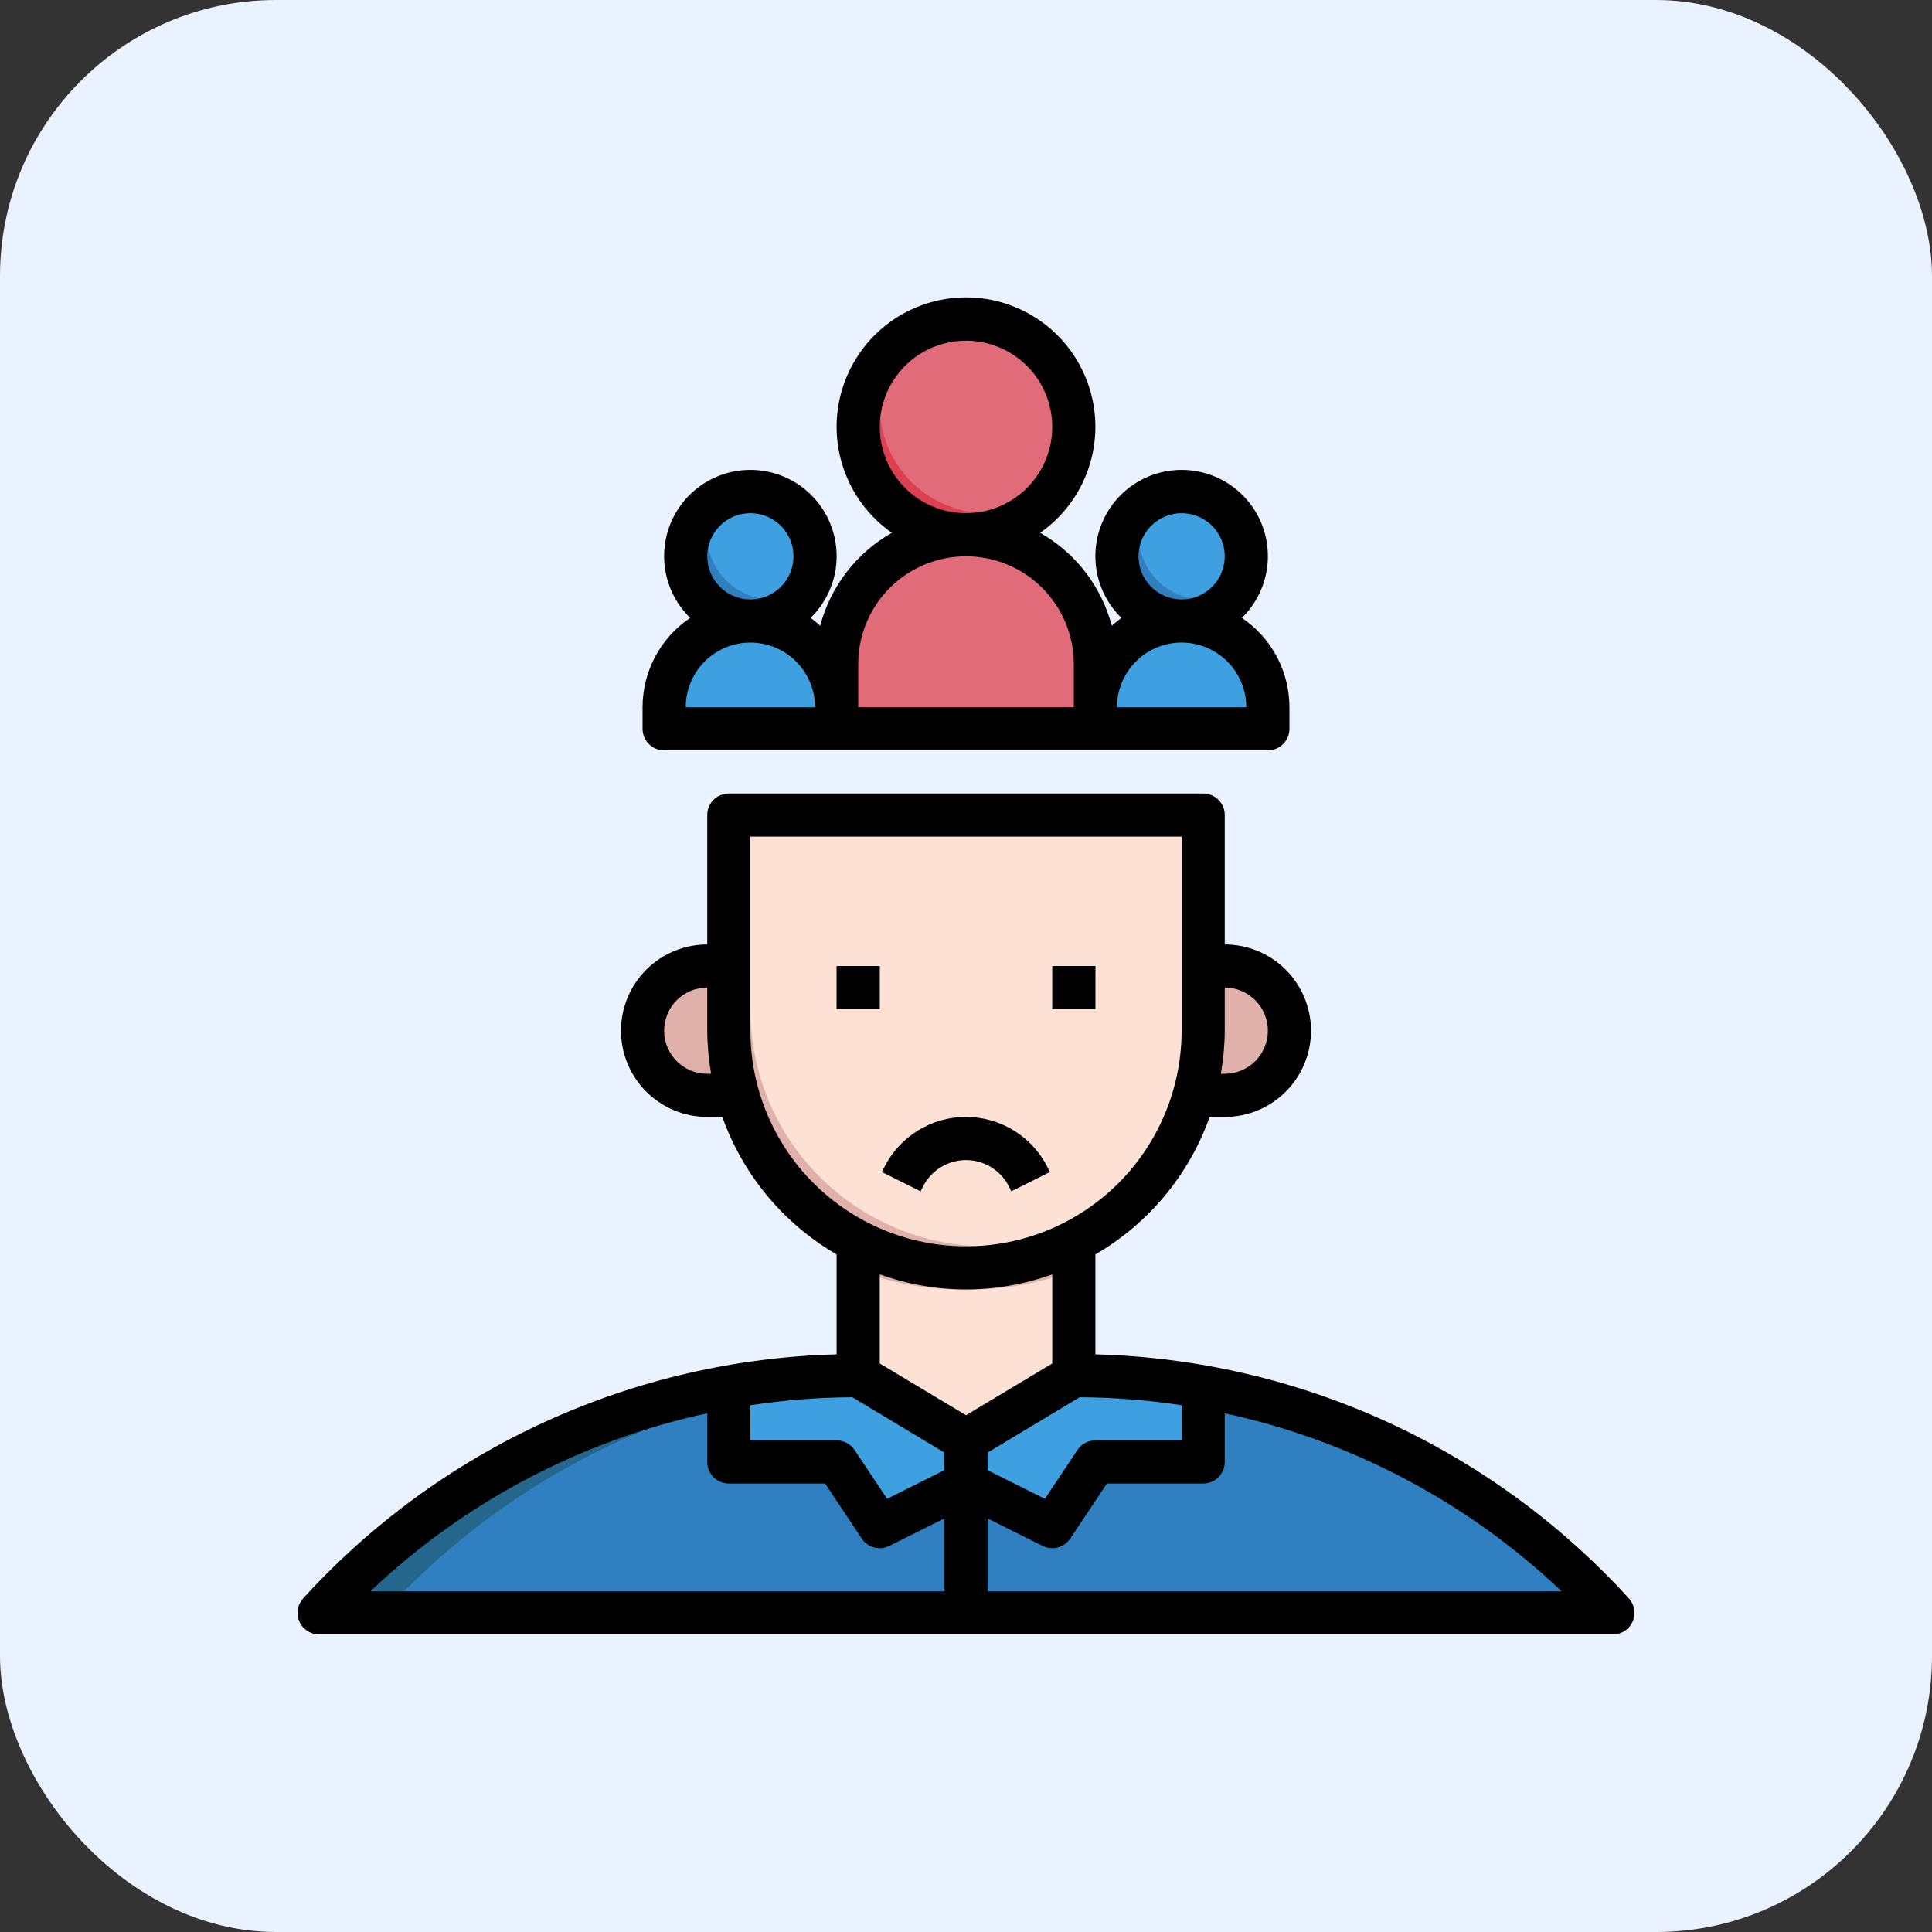 <?xml version="1.0" encoding="UTF-8"?>
<svg xmlns="http://www.w3.org/2000/svg" width="70" height="70" viewBox="0 0 70 70" fill="none">
  <rect x="0" y="0" width="70" height="70" fill="#333333" stroke="none"/>
  <rect width="70" height="70" rx="10" fill="#EAF1FF"></rect>
  <g clip-path="url(#clip0_14_6)">
    <path d="M38.906 45V49.844H39.011C42.669 49.843 46.287 50.608 49.632 52.088C52.978 53.568 55.977 55.73 58.438 58.438H11.562C14.023 55.73 17.022 53.568 20.368 52.088C23.713 50.608 27.331 49.843 30.989 49.844H31.094V45H38.906Z" fill="#25668D"></path>
    <path d="M39.011 49.844H38.906V45H33.438V49.844H33.333C29.675 49.843 26.057 50.608 22.711 52.088C19.366 53.568 16.367 55.73 13.906 58.438H58.438C55.977 55.73 52.978 53.568 49.632 52.088C46.287 50.608 42.669 49.843 39.011 49.844Z" fill="#3080C1"></path>
    <path d="M30.312 52.969L31.875 55.312L35 53.75L38.125 55.312L39.688 52.969H43.594V50.255C42.081 49.984 40.548 49.846 39.011 49.844H38.906V45H31.094V49.844H30.989C29.452 49.846 27.919 49.984 26.406 50.255V52.969H30.312Z" fill="#3E9FE1"></path>
    <path d="M38.906 45V49.844L35 52.188L31.094 49.844V45H38.906ZM26.41 35H25.625C25.003 35 24.407 35.247 23.968 35.687C23.528 36.126 23.281 36.722 23.281 37.344C23.281 37.965 23.528 38.562 23.968 39.001C24.407 39.441 25.003 39.688 25.625 39.688H26.73M43.594 35H44.375C44.997 35 45.593 35.247 46.032 35.687C46.472 36.126 46.719 36.722 46.719 37.344C46.719 37.965 46.472 38.562 46.032 39.001C45.593 39.441 44.997 39.688 44.375 39.688H43.27" fill="#E0B1AA"></path>
    <path d="M43.594 29.531V37.344C43.594 39.623 42.688 41.809 41.077 43.42C39.465 45.032 37.279 45.938 35 45.938C32.721 45.938 30.535 45.032 28.923 43.42C27.312 41.809 26.406 39.623 26.406 37.344V29.531H43.594Z" fill="#E0B1AA"></path>
    <path d="M27.188 36.562C27.186 38.215 27.661 39.834 28.556 41.223C29.451 42.612 30.729 43.713 32.235 44.394C33.74 45.075 35.411 45.307 37.045 45.062C38.68 44.816 40.209 44.104 41.448 43.011C42.831 41.447 43.594 39.431 43.594 37.344V29.531H27.188V36.562Z" fill="#FDE1D5"></path>
    <path d="M34.219 50.125H35.781V58.438H34.219V50.125Z" fill="#25668D"></path>
    <path d="M31.094 46.016V49.844L35 52.188L38.906 49.844V46.016C37.664 46.507 36.336 46.746 35 46.719C33.664 46.746 32.336 46.507 31.094 46.016Z" fill="#FDE1D5"></path>
    <path d="M30.312 35H31.875V36.562H30.312V35ZM36.641 43.162L36.562 42.997C36.417 42.707 36.194 42.463 35.918 42.292C35.642 42.121 35.324 42.031 35 42.031C34.676 42.031 34.358 42.121 34.082 42.292C33.806 42.463 33.583 42.707 33.438 42.997L33.355 43.162L31.957 42.463L32.04 42.298C32.315 41.749 32.737 41.286 33.26 40.963C33.783 40.64 34.385 40.469 35 40.469C35.615 40.469 36.217 40.64 36.74 40.963C37.263 41.286 37.685 41.749 37.96 42.298L38.043 42.463L36.641 43.162ZM38.125 35H39.688V36.562H38.125V35Z" fill="#E0B1AA"></path>
    <path d="M27.188 22.5C28.482 22.5 29.531 21.451 29.531 20.156C29.531 18.862 28.482 17.812 27.188 17.812C25.893 17.812 24.844 18.862 24.844 20.156C24.844 21.451 25.893 22.5 27.188 22.5Z" fill="#3080C1"></path>
    <path d="M27.188 22.5C28.016 22.5 28.811 22.829 29.397 23.415C29.983 24.001 30.312 24.796 30.312 25.625V26.406H24.062V25.625C24.062 24.796 24.392 24.001 24.978 23.415C25.564 22.829 26.359 22.5 27.188 22.5Z" fill="#2C79B1"></path>
    <path d="M35 19.375C37.157 19.375 38.906 17.626 38.906 15.469C38.906 13.311 37.157 11.562 35 11.562C32.843 11.562 31.094 13.311 31.094 15.469C31.094 17.626 32.843 19.375 35 19.375Z" fill="#DC4051"></path>
    <path d="M35 19.375C36.243 19.375 37.435 19.869 38.315 20.748C39.194 21.627 39.688 22.819 39.688 24.062V26.406H30.312V24.062C30.312 22.819 30.806 21.627 31.685 20.748C32.565 19.869 33.757 19.375 35 19.375Z" fill="#DC4051"></path>
    <path d="M35 11.562C34.157 11.565 33.337 11.842 32.666 12.353C32.097 13.102 31.82 14.031 31.884 14.969C31.948 15.907 32.349 16.79 33.014 17.455C33.679 18.119 34.562 18.521 35.499 18.585C36.437 18.649 37.367 18.371 38.116 17.803C38.554 17.225 38.822 16.536 38.89 15.813C38.957 15.091 38.821 14.364 38.497 13.715C38.173 13.066 37.673 12.52 37.056 12.14C36.438 11.759 35.726 11.559 35 11.562ZM35 19.375C33.948 19.375 32.926 19.73 32.102 20.383C31.448 21.208 31.093 22.229 31.094 23.281V25.625H39.688V24.062C39.688 22.819 39.194 21.627 38.315 20.748C37.435 19.869 36.243 19.375 35 19.375Z" fill="#E26B7A"></path>
    <path d="M27.188 22.5C26.55 22.5 25.928 22.696 25.405 23.062C25.04 23.584 24.844 24.206 24.844 24.844V25.625H30.312C30.312 24.796 29.983 24.001 29.397 23.415C28.811 22.829 28.016 22.5 27.188 22.5ZM27.188 17.812C26.758 17.814 26.338 17.935 25.973 18.161C25.747 18.526 25.626 18.946 25.625 19.375C25.625 19.997 25.872 20.593 26.311 21.032C26.751 21.472 27.347 21.719 27.969 21.719C28.398 21.717 28.818 21.597 29.183 21.37C29.409 21.006 29.53 20.585 29.531 20.156C29.531 19.535 29.284 18.939 28.845 18.499C28.405 18.059 27.809 17.812 27.188 17.812Z" fill="#3E9FE1"></path>
    <path d="M42.812 22.5C44.107 22.5 45.156 21.451 45.156 20.156C45.156 18.862 44.107 17.812 42.812 17.812C41.518 17.812 40.469 18.862 40.469 20.156C40.469 21.451 41.518 22.5 42.812 22.5Z" fill="#3080C1"></path>
    <path d="M42.812 22.5C43.641 22.5 44.436 22.829 45.022 23.415C45.608 24.001 45.938 24.796 45.938 25.625V26.406H39.688V25.625C39.688 24.796 40.017 24.001 40.603 23.415C41.189 22.829 41.984 22.5 42.812 22.5Z" fill="#2C79B1"></path>
    <path d="M42.812 22.5C42.175 22.5 41.553 22.696 41.031 23.062C40.665 23.584 40.469 24.206 40.469 24.844V25.625H45.938C45.938 24.796 45.608 24.001 45.022 23.415C44.436 22.829 43.641 22.5 42.812 22.5ZM42.812 17.812C42.383 17.814 41.963 17.935 41.598 18.161C41.372 18.526 41.251 18.946 41.25 19.375C41.25 19.997 41.497 20.593 41.937 21.032C42.376 21.472 42.972 21.719 43.594 21.719C44.023 21.717 44.443 21.597 44.808 21.37C45.034 21.006 45.155 20.585 45.156 20.156C45.156 19.535 44.909 18.939 44.47 18.499C44.03 18.059 43.434 17.812 42.812 17.812Z" fill="#3E9FE1"></path>
    <path d="M39.688 49.071V45.45C41.614 44.332 43.081 42.567 43.828 40.469H44.375C45.204 40.469 45.999 40.139 46.585 39.553C47.171 38.967 47.5 38.173 47.5 37.344C47.5 36.515 47.171 35.72 46.585 35.134C45.999 34.548 45.204 34.219 44.375 34.219V29.531C44.375 29.324 44.293 29.125 44.146 28.979C44 28.832 43.801 28.75 43.594 28.75H26.406C26.199 28.75 26 28.832 25.854 28.979C25.707 29.125 25.625 29.324 25.625 29.531V34.219C24.796 34.219 24.001 34.548 23.415 35.134C22.829 35.72 22.5 36.515 22.5 37.344C22.5 38.173 22.829 38.967 23.415 39.553C24.001 40.139 24.796 40.469 25.625 40.469H26.172C26.919 42.567 28.386 44.332 30.312 45.45V49.071C26.661 49.166 23.067 49.998 19.745 51.517C16.424 53.036 13.444 55.212 10.984 57.912C10.883 58.024 10.815 58.163 10.791 58.312C10.767 58.462 10.787 58.615 10.848 58.754C10.909 58.892 11.009 59.01 11.136 59.092C11.263 59.175 11.411 59.219 11.562 59.219H58.438C58.589 59.219 58.737 59.175 58.864 59.092C58.991 59.01 59.091 58.892 59.152 58.754C59.214 58.615 59.233 58.462 59.209 58.312C59.185 58.163 59.117 58.024 59.016 57.912C56.556 55.212 53.576 53.036 50.255 51.517C46.933 49.998 43.339 49.166 39.688 49.071ZM42.812 50.915V52.188H39.688C39.559 52.188 39.432 52.219 39.319 52.28C39.206 52.34 39.109 52.428 39.038 52.535L37.858 54.305L35.781 53.267V52.63L39.118 50.625C40.355 50.632 41.59 50.728 42.812 50.915ZM45.938 37.344C45.938 37.758 45.773 38.156 45.48 38.449C45.187 38.742 44.789 38.906 44.375 38.906H44.234C44.324 38.39 44.372 37.868 44.375 37.344V35.781C44.789 35.781 45.187 35.946 45.48 36.239C45.773 36.532 45.938 36.929 45.938 37.344ZM25.625 38.906C25.211 38.906 24.813 38.742 24.52 38.449C24.227 38.156 24.062 37.758 24.062 37.344C24.062 36.929 24.227 36.532 24.52 36.239C24.813 35.946 25.211 35.781 25.625 35.781V37.344C25.628 37.868 25.676 38.39 25.766 38.906H25.625ZM27.188 37.344V30.312H42.812V37.344C42.812 39.416 41.989 41.403 40.524 42.868C39.059 44.333 37.072 45.156 35 45.156C32.928 45.156 30.941 44.333 29.476 42.868C28.011 41.403 27.188 39.416 27.188 37.344ZM35 46.719C36.065 46.717 37.122 46.532 38.125 46.172V49.402L35 51.277L31.875 49.402V46.172C32.878 46.532 33.935 46.717 35 46.719ZM30.882 50.625L34.219 52.63V53.267L32.142 54.305L30.962 52.535C30.891 52.428 30.794 52.34 30.681 52.28C30.568 52.219 30.441 52.188 30.312 52.188H27.188V50.915C28.41 50.728 29.645 50.632 30.882 50.625ZM25.625 51.206V52.969C25.625 53.176 25.707 53.375 25.854 53.521C26 53.668 26.199 53.75 26.406 53.75H29.895L31.223 55.745C31.328 55.904 31.488 56.019 31.672 56.067C31.857 56.116 32.052 56.096 32.223 56.011L34.219 55.014V57.656H13.418C16.818 54.426 21.041 52.195 25.625 51.206ZM35.781 57.656V55.014L37.776 56.011C37.946 56.096 38.142 56.116 38.326 56.067C38.51 56.019 38.67 55.904 38.776 55.745L40.105 53.75H43.594C43.801 53.75 44 53.668 44.146 53.521C44.293 53.375 44.375 53.176 44.375 52.969V51.206C48.959 52.195 53.182 54.426 56.582 57.656H35.781Z" fill="black"></path>
    <path d="M30.312 35H31.875V36.562H30.312V35ZM36.562 42.997L36.641 43.162L38.039 42.463L37.956 42.298C37.681 41.749 37.259 41.286 36.736 40.963C36.213 40.64 35.611 40.469 34.996 40.469C34.381 40.469 33.779 40.64 33.256 40.963C32.733 41.286 32.311 41.749 32.036 42.298L31.953 42.463L33.352 43.162L33.438 42.997C33.583 42.707 33.806 42.463 34.082 42.292C34.358 42.121 34.676 42.031 35 42.031C35.324 42.031 35.642 42.121 35.918 42.292C36.194 42.463 36.417 42.707 36.562 42.997ZM38.125 35H39.688V36.562H38.125V35ZM23.281 25.625V26.406C23.281 26.613 23.364 26.812 23.51 26.959C23.657 27.105 23.855 27.188 24.062 27.188H45.938C46.145 27.188 46.343 27.105 46.49 26.959C46.636 26.812 46.719 26.613 46.719 26.406V25.625C46.718 24.985 46.561 24.355 46.261 23.791C45.96 23.226 45.525 22.744 44.995 22.387C45.439 21.953 45.745 21.396 45.872 20.788C45.998 20.18 45.941 19.547 45.707 18.972C45.473 18.396 45.072 17.904 44.557 17.557C44.041 17.21 43.434 17.025 42.812 17.025C42.191 17.025 41.584 17.21 41.068 17.557C40.553 17.904 40.152 18.396 39.918 18.972C39.684 19.547 39.627 20.18 39.753 20.788C39.88 21.396 40.186 21.953 40.63 22.387C40.509 22.476 40.393 22.571 40.283 22.673C40.096 21.967 39.77 21.305 39.325 20.727C38.879 20.148 38.321 19.665 37.686 19.305C38.503 18.733 39.117 17.916 39.438 16.972C39.759 16.028 39.771 15.006 39.471 14.055C39.172 13.104 38.577 12.273 37.772 11.683C36.968 11.094 35.997 10.775 35 10.775C34.003 10.775 33.032 11.094 32.228 11.683C31.424 12.273 30.828 13.104 30.529 14.055C30.229 15.006 30.241 16.028 30.562 16.972C30.883 17.916 31.497 18.733 32.314 19.305C31.679 19.665 31.121 20.148 30.675 20.727C30.23 21.305 29.904 21.967 29.717 22.673C29.607 22.571 29.491 22.476 29.369 22.387C29.814 21.953 30.12 21.396 30.247 20.788C30.373 20.18 30.316 19.547 30.082 18.972C29.848 18.396 29.447 17.904 28.932 17.557C28.416 17.21 27.809 17.025 27.188 17.025C26.566 17.025 25.959 17.21 25.443 17.557C24.928 17.904 24.527 18.396 24.293 18.972C24.059 19.547 24.002 20.18 24.128 20.788C24.255 21.396 24.561 21.953 25.006 22.387C24.475 22.744 24.04 23.226 23.739 23.791C23.439 24.355 23.282 24.985 23.281 25.625ZM41.25 20.156C41.25 19.847 41.342 19.545 41.513 19.288C41.685 19.031 41.929 18.831 42.215 18.713C42.5 18.594 42.814 18.564 43.117 18.624C43.42 18.684 43.699 18.833 43.917 19.051C44.136 19.27 44.285 19.548 44.345 19.851C44.405 20.154 44.374 20.469 44.256 20.754C44.138 21.04 43.938 21.284 43.681 21.455C43.424 21.627 43.121 21.719 42.812 21.719C42.398 21.719 42.001 21.554 41.708 21.261C41.415 20.968 41.25 20.571 41.25 20.156ZM45.156 25.625H40.469C40.469 25.003 40.716 24.407 41.155 23.968C41.595 23.528 42.191 23.281 42.812 23.281C43.434 23.281 44.03 23.528 44.47 23.968C44.909 24.407 45.156 25.003 45.156 25.625ZM31.875 15.469C31.875 14.851 32.058 14.246 32.402 13.733C32.745 13.219 33.233 12.818 33.804 12.582C34.375 12.345 35.004 12.283 35.61 12.404C36.216 12.524 36.773 12.822 37.21 13.259C37.647 13.696 37.944 14.253 38.065 14.859C38.185 15.465 38.124 16.094 37.887 16.665C37.651 17.236 37.25 17.724 36.736 18.067C36.222 18.41 35.618 18.594 35 18.594C34.171 18.594 33.376 18.265 32.79 17.678C32.204 17.092 31.875 16.298 31.875 15.469ZM31.094 24.062C31.094 23.026 31.505 22.033 32.238 21.3C32.97 20.568 33.964 20.156 35 20.156C36.036 20.156 37.03 20.568 37.762 21.3C38.495 22.033 38.906 23.026 38.906 24.062V25.625H31.094V24.062ZM25.625 20.156C25.625 19.847 25.717 19.545 25.888 19.288C26.06 19.031 26.304 18.831 26.59 18.713C26.875 18.594 27.189 18.564 27.492 18.624C27.795 18.684 28.074 18.833 28.292 19.051C28.511 19.27 28.66 19.548 28.72 19.851C28.78 20.154 28.749 20.469 28.631 20.754C28.513 21.04 28.312 21.284 28.056 21.455C27.799 21.627 27.497 21.719 27.188 21.719C26.773 21.719 26.376 21.554 26.083 21.261C25.79 20.968 25.625 20.571 25.625 20.156ZM27.188 23.281C27.809 23.281 28.405 23.528 28.845 23.968C29.284 24.407 29.531 25.003 29.531 25.625H24.844C24.844 25.003 25.091 24.407 25.53 23.968C25.97 23.528 26.566 23.281 27.188 23.281Z" fill="black"></path>
  </g>
  <defs>
    <clipPath id="clip0_14_6">
      <rect width="50" height="50" fill="white" transform="translate(10 10)"></rect>
    </clipPath>
  </defs>
</svg>
